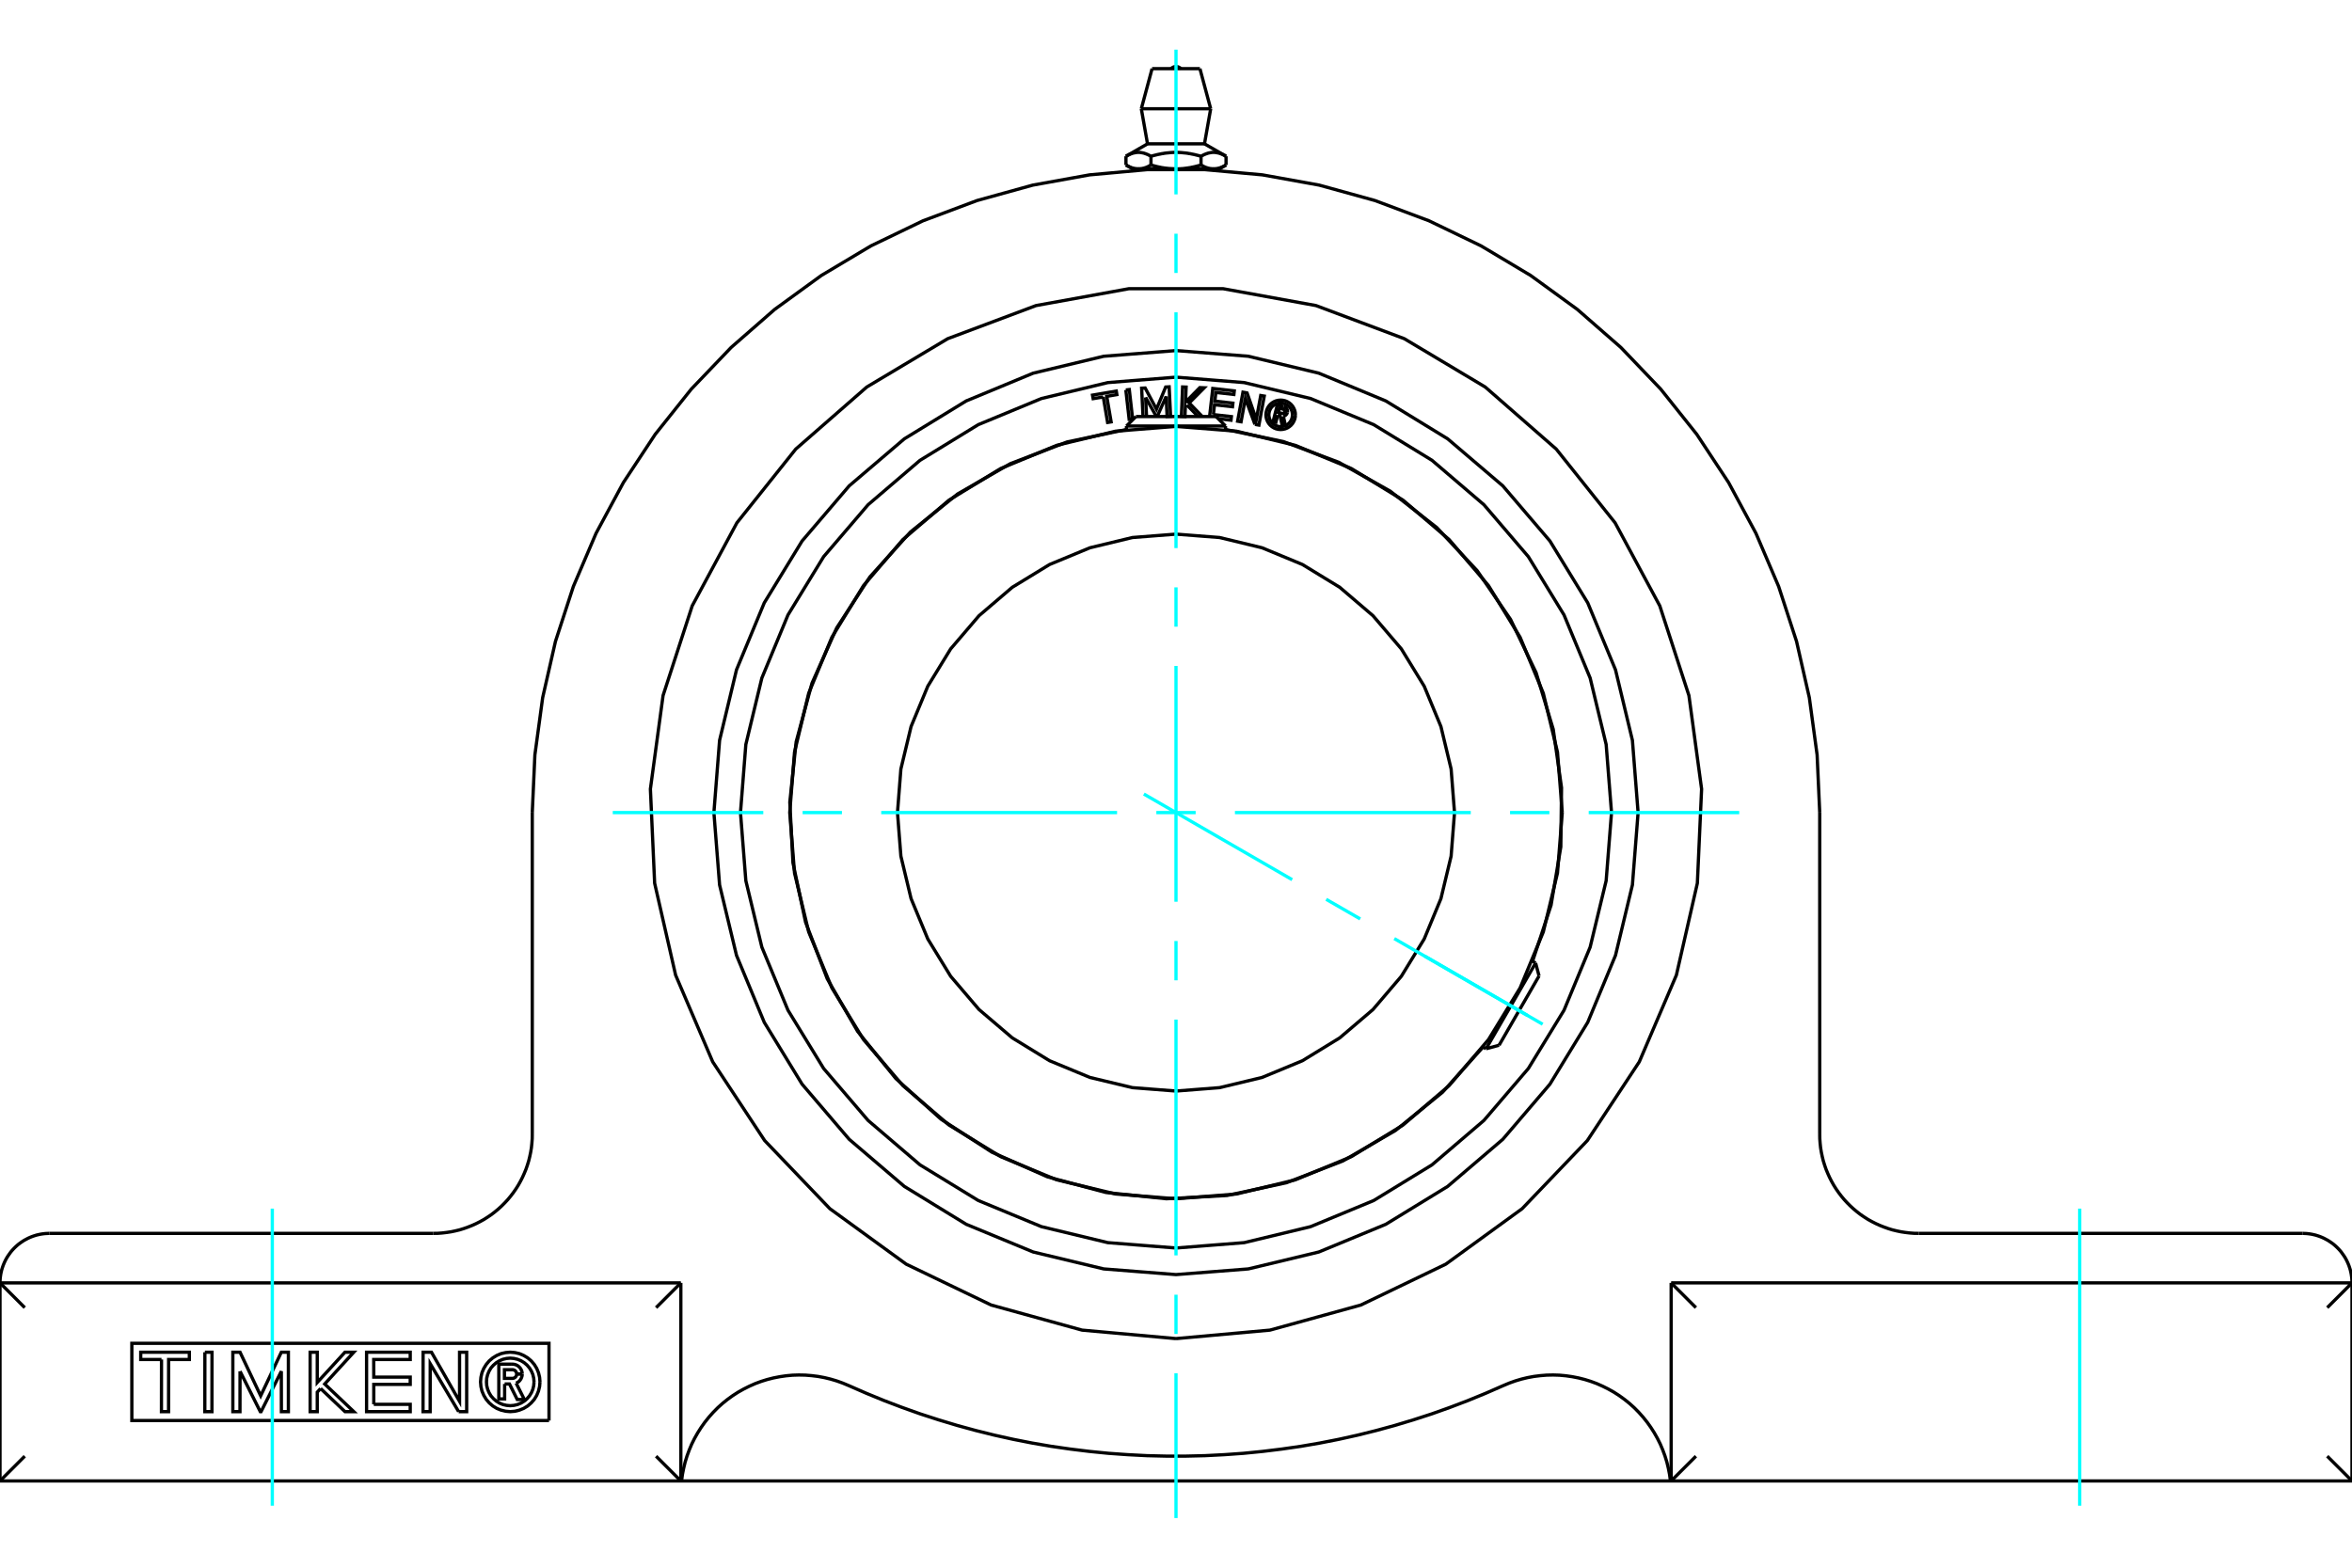 <?xml version="1.0" standalone="no"?>
<!DOCTYPE svg PUBLIC "-//W3C//DTD SVG 1.1//EN"
	"http://www.w3.org/Graphics/SVG/1.1/DTD/svg11.dtd">
<svg xmlns="http://www.w3.org/2000/svg" height="100%" width="100%" viewBox="0 0 36000 24000">
	<rect x="-1800" y="-1200" width="39600" height="26400" style="fill:#FFF"/>
	<g style="fill:none; fill-rule:evenodd" transform="matrix(1 0 0 1 0 0)">
		<g style="fill:none; stroke:#000; stroke-width:50; shape-rendering:geometricPrecision">
			<line x1="17387" y1="6377" x2="18613" y2="6377"/>
			<line x1="23557" y1="14941" x2="22945" y2="16002"/>
			<polyline points="23912,12440 23839,11515 23622,10613 23267,9756 22783,8965 22180,8260 21475,7657 20684,7173 19827,6818 18925,6601 18000,6528 17075,6601 16173,6818 15316,7173 14525,7657 13820,8260 13217,8965 12733,9756 12378,10613 12161,11515 12088,12440 12161,13365 12378,14267 12733,15124 13217,15915 13820,16620 14525,17223 15316,17707 16173,18062 17075,18279 18000,18352 18925,18279 19827,18062 20684,17707 21475,17223 22180,16620 22783,15915 23267,15124 23622,14267 23839,13365 23912,12440"/>
			<polyline points="22263,12440 22211,11773 22055,11123 21799,10505 21449,9934 21015,9426 20506,8991 19935,8642 19317,8386 18667,8229 18000,8177 17333,8229 16683,8386 16065,8642 15494,8991 14985,9426 14551,9934 14201,10505 13945,11123 13789,11773 13737,12440 13789,13107 13945,13757 14201,14375 14551,14946 14985,15455 15494,15889 16065,16239 16683,16495 17333,16651 18000,16703 18667,16651 19317,16495 19935,16239 20506,15889 21015,15455 21449,14946 21799,14375 22055,13757 22211,13107 22263,12440"/>
			<line x1="18758" y1="6522" x2="17242" y2="6522"/>
			<line x1="22746" y1="16055" x2="23504" y2="14743"/>
			<polyline points="18000,20493 16562,20363 15171,19979 13870,19353 12702,18504 11704,17461 10909,16256 10341,14928 10020,13521 9955,12079 10149,10648 10595,9275 11279,8004 12180,6875 13267,5925 14506,5185 15858,4678 17278,4420 18722,4420 20142,4678 21494,5185 22733,5925 23820,6875 24721,8004 25405,9275 25851,10648 26045,12079 25980,13521 25659,14928 25091,16256 24296,17461 23298,18504 22130,19353 20829,19979 19438,20363 18000,20493"/>
			<line x1="25579" y1="19640" x2="25579" y2="22672"/>
			<polyline points="25579,19640 36000,19640 35621,20019"/>
			<line x1="25958" y1="20019" x2="25579" y2="19640"/>
			<line x1="35621" y1="22293" x2="36000" y2="22672"/>
			<line x1="36000" y1="19640" x2="36000" y2="22672"/>
			<line x1="25579" y1="22672" x2="25958" y2="22293"/>
			<polyline points="36000,22672 25579,22672 25568,22672 10432,22672 10421,22672 0,22672"/>
			<polyline points="35242,18882 35276,18883 35310,18885 35344,18889 35377,18894 35411,18901 35444,18909 35476,18919 35508,18930 35540,18943 35571,18957 35601,18973 35631,18989 35660,19008 35688,19027 35715,19047 35741,19069 35766,19092 35790,19116 35813,19141 35835,19167 35855,19195 35875,19223 35893,19251 35910,19281 35925,19311 35939,19342 35952,19374 35963,19406 35973,19438 35981,19471 35988,19505 35993,19538 35997,19572 35999,19606 36000,19640"/>
			<line x1="29368" y1="18882" x2="35242" y2="18882"/>
			<polyline points="27853,17366 27854,17434 27859,17502 27866,17570 27877,17637 27891,17704 27907,17770 27927,17835 27949,17899 27975,17962 28003,18024 28034,18085 28067,18144 28103,18201 28142,18257 28183,18311 28227,18364 28273,18414 28321,18462 28371,18508 28423,18551 28477,18593 28533,18631 28591,18668 28650,18701 28711,18732 28773,18760 28836,18785 28900,18808 28965,18828 29031,18844 29098,18858 29165,18868 29233,18876 29300,18881 29368,18882"/>
			<line x1="27853" y1="12440" x2="27853" y2="17366"/>
			<polyline points="8147,12440 8187,11557 8306,10681 8502,9819 8776,8978 9123,8165 9542,7387 10029,6649 10580,5958 11191,5319 11857,4737 12572,4217 13331,3764 14128,3380 14955,3070 15808,2834 16677,2677 17558,2597 18442,2597 19323,2677 20192,2834 21045,3070 21872,3380 22669,3764 23428,4217 24143,4737 24809,5319 25420,5958 25971,6649 26458,7387 26877,8165 27224,8978 27498,9819 27694,10681 27813,11557 27853,12440"/>
			<line x1="8147" y1="17366" x2="8147" y2="12440"/>
			<polyline points="6632,18882 6700,18881 6767,18876 6835,18868 6902,18858 6969,18844 7035,18828 7100,18808 7164,18785 7227,18760 7289,18732 7350,18701 7409,18668 7467,18631 7523,18593 7577,18551 7629,18508 7679,18462 7727,18414 7773,18364 7817,18311 7858,18257 7897,18201 7933,18144 7966,18085 7997,18024 8025,17962 8051,17899 8073,17835 8093,17770 8109,17704 8123,17637 8134,17570 8141,17502 8146,17434 8147,17366"/>
			<line x1="758" y1="18882" x2="6632" y2="18882"/>
			<polyline points="0,19640 1,19606 3,19572 7,19538 12,19505 19,19471 27,19438 37,19406 48,19374 61,19342 75,19311 90,19281 107,19251 125,19223 145,19195 165,19167 187,19141 210,19116 234,19092 259,19069 285,19047 312,19027 340,19008 369,18989 399,18973 429,18957 460,18943 492,18930 524,18919 556,18909 589,18901 623,18894 656,18889 690,18885 724,18883 758,18882"/>
			<polyline points="10432,22672 10445,22574 10464,22478 10487,22383 10516,22289 10550,22197 10588,22107 10632,22019 10680,21934 10733,21851 10790,21771 10851,21695 10916,21622 10985,21552 11058,21486 11134,21425 11214,21367 11296,21314 11381,21266 11469,21222 11559,21182 11651,21148 11744,21119 11839,21095 11936,21076 12033,21062 12130,21053 12228,21050 12326,21052 12424,21060 12521,21072 12618,21090 12713,21113 12807,21141 12899,21174 12990,21212 13260,21330 13533,21442 13809,21547 14087,21646 14368,21737 14650,21822 14935,21900 15221,21971 15509,22035 15799,22092 16090,22142 16382,22184 16675,22220 16968,22249 17263,22270 17557,22285 17852,22292 18148,22292 18443,22285 18737,22270 19032,22249 19325,22220 19618,22184 19910,22142 20201,22092 20491,22035 20779,21971 21065,21900 21350,21822 21632,21737 21913,21646 22191,21547 22467,21442 22740,21330 23010,21212 23101,21174 23193,21141 23287,21113 23382,21090 23479,21072 23576,21060 23674,21052 23772,21050 23870,21053 23967,21062 24064,21076 24161,21095 24256,21119 24349,21148 24441,21182 24531,21222 24619,21266 24704,21314 24786,21367 24866,21425 24942,21486 25015,21552 25084,21622 25149,21695 25210,21771 25267,21851 25320,21934 25368,22019 25412,22107 25450,22197 25484,22289 25513,22383 25536,22478 25555,22574 25568,22672"/>
			<line x1="10421" y1="19640" x2="10421" y2="22672"/>
			<line x1="0" y1="19640" x2="10421" y2="19640"/>
			<polyline points="7724,21187 7724,21416 7635,21416 7635,20884 7833,20884"/>
			<polyline points="7993,21034 7991,21010 7985,20986 7975,20964 7962,20943 7945,20925 7926,20909 7904,20897 7881,20889 7857,20885 7833,20884"/>
			<polyline points="7993,21034 7908,21034 7907,21024 7905,21014 7900,21004 7895,20995 7888,20987 7880,20981 7871,20975 7861,20972 7850,20969 7840,20969 7721,20969 7721,21102 7842,21102 7852,21101 7862,21099 7871,21095 7880,21090 7888,21083 7895,21075 7901,21066 7905,21057 7907,21047 7908,21037 7993,21037"/>
			<polyline points="7900,21175 7922,21164 7943,21149 7960,21130 7974,21109 7984,21086 7991,21062 7993,21037"/>
			<polyline points="7900,21175 8026,21425 7917,21425 7798,21187 7724,21187"/>
			<polyline points="5721,21499 6279,21499 6279,21611 5611,21611 5611,20701 6279,20701 6279,20813 5720,20813 5721,21083 6279,21083 6279,21194 5721,21194 5721,21499"/>
			<polyline points="3674,20993 3673,21611 3564,21611 3564,20701 3674,20701 3990,21369 4306,20701 4414,20701 4414,21611 4307,21611 4306,20993 3996,21611 3984,21611 3674,20993"/>
			<polyline points="2472,20813 2154,20813 2154,20701 2898,20701 2898,20813 2581,20813 2580,21611 2471,21611 2472,20813"/>
			<polyline points="3136,20701 3245,20701 3244,21611 3135,21611 3136,20701"/>
			<polyline points="4907,21257 4856,21313 4856,21611 4747,21611 4747,20701 4856,20701 4856,21164 5280,20701 5415,20701 4970,21188 5415,21611 5280,21611 4907,21257"/>
			<polyline points="7020,21611 6585,20877 6584,21611 6475,21611 6476,20701 6604,20701 7034,21454 7034,20701 7143,20701 7143,21611 7020,21611"/>
			<polyline points="8265,21156 8259,21085 8242,21015 8215,20949 8178,20889 8131,20834 8077,20788 8016,20751 7950,20723 7881,20707 7810,20701 7739,20707 7669,20723 7603,20751 7543,20788 7488,20834 7442,20889 7405,20949 7377,21015 7361,21085 7355,21156 7361,21227 7377,21296 7405,21362 7442,21423 7488,21477 7543,21524 7603,21561 7669,21588 7739,21605 7810,21611 7881,21605 7950,21588 8016,21561 8077,21524 8131,21477 8178,21423 8215,21362 8242,21296 8259,21227 8265,21156"/>
			<polyline points="8174,21156 8169,21099 8156,21043 8134,20991 8104,20942 8067,20899 8024,20862 7975,20832 7922,20810 7867,20797 7810,20792 7753,20797 7697,20810 7645,20832 7596,20862 7553,20899 7515,20942 7486,20991 7464,21043 7450,21099 7446,21156 7450,21213 7464,21268 7486,21321 7515,21370 7553,21413 7596,21450 7645,21480 7697,21502 7753,21515 7810,21520 7867,21515 7922,21502 7975,21480 8024,21450 8067,21413 8104,21370 8134,21321 8156,21268 8169,21213 8174,21156"/>
			<line x1="10421" y1="19640" x2="10042" y2="20019"/>
			<line x1="379" y1="20019" x2="0" y2="19640"/>
			<line x1="10042" y1="22293" x2="10421" y2="22672"/>
			<polyline points="8403,21747 2018,21747 2018,20565 8403,20565 8403,21747"/>
			<line x1="0" y1="22672" x2="379" y2="22293"/>
			<line x1="0" y1="19640" x2="0" y2="22672"/>
			<line x1="18766" y1="2392" x2="18766" y2="2526"/>
			<line x1="17564" y1="2202" x2="18436" y2="2202"/>
			<polyline points="17234,2392 17247,2385 17259,2379 17271,2373 17282,2367 17294,2362 17305,2358 17316,2353 17327,2350 17338,2346 17349,2343 17359,2341 17369,2339 17380,2337 17390,2335 17400,2334 17410,2333 17421,2333 17431,2333 17441,2333 17451,2334 17461,2335 17472,2337 17482,2339 17492,2341 17503,2343 17513,2346 17524,2350 17535,2353 17546,2358 17557,2362 17569,2367 17581,2373 17592,2379 17605,2385 17617,2392 17642,2385 17666,2379 17690,2373 17714,2367 17737,2362 17759,2358 17781,2353 17803,2350 17824,2346 17846,2343 17867,2341 17888,2339 17908,2337 17929,2335 17949,2334 17970,2333 17990,2333 18010,2333 18030,2333 18051,2334 18071,2335 18092,2337 18112,2339 18133,2341 18154,2343 18176,2346 18197,2350 18219,2353 18241,2358 18263,2362 18286,2367 18310,2373 18334,2379 18358,2385 18383,2392 18395,2385 18408,2379 18419,2373 18431,2367 18443,2362 18454,2358 18465,2353 18476,2350 18487,2346 18497,2343 18508,2341 18518,2339 18528,2337 18539,2335 18549,2334 18559,2333 18569,2333 18579,2333 18590,2333 18600,2334 18610,2335 18620,2337 18631,2339 18641,2341 18651,2343 18662,2346 18673,2350 18684,2353 18695,2358 18706,2362 18718,2367 18729,2373 18741,2379 18753,2385 18766,2392"/>
			<polyline points="18574,2586 18569,2585 18564,2585 18559,2585 18553,2585 18548,2584 18543,2584 18538,2583 18532,2582 18527,2582 18522,2581 18517,2580 18511,2579 18506,2577 18501,2576 18495,2575 18490,2573 18485,2572 18479,2570 18474,2568 18469,2567 18463,2565 18458,2563 18452,2560 18447,2558 18441,2556 18435,2553 18430,2551 18424,2548 18418,2545 18413,2542 18407,2539 18401,2536 18395,2533 18389,2530 18383,2526"/>
			<polyline points="18766,2526 18760,2530 18754,2533 18748,2536 18742,2539 18736,2542 18730,2545 18725,2548 18719,2551 18713,2553 18708,2556 18702,2558 18696,2560 18691,2563 18685,2565 18680,2567 18675,2568 18669,2570 18664,2572 18659,2573 18653,2575 18648,2576 18643,2577 18637,2579 18632,2580 18627,2581 18622,2582 18616,2582 18611,2583 18606,2584 18601,2584 18595,2585 18590,2585 18585,2585 18580,2585 18574,2586"/>
			<polyline points="18383,2392 18383,2526 18371,2530 18359,2533 18347,2536 18335,2539 18323,2542 18312,2545 18300,2548 18289,2551 18278,2553 18266,2556 18255,2558 18244,2560 18233,2563 18222,2565 18211,2567 18201,2568 18190,2570 18179,2572 18168,2573 18158,2575 18147,2576 18137,2577 18126,2579 18115,2580 18105,2581 18094,2582 18084,2582 18073,2583 18063,2584 18052,2584 18042,2585 18032,2585 18021,2585 18011,2585 18000,2586 18574,2586 18663,2586"/>
			<polyline points="18000,2586 17989,2585 17979,2585 17968,2585 17958,2585 17948,2584 17937,2584 17927,2583 17916,2582 17906,2582 17895,2581 17885,2580 17874,2579 17863,2577 17853,2576 17842,2575 17832,2573 17821,2572 17810,2570 17799,2568 17789,2567 17778,2565 17767,2563 17756,2560 17745,2558 17734,2556 17722,2553 17711,2551 17700,2548 17688,2545 17677,2542 17665,2539 17653,2536 17641,2533 17629,2530 17617,2526"/>
			<line x1="17617" y1="2392" x2="17617" y2="2526"/>
			<polyline points="17426,2586 17420,2585 17415,2585 17410,2585 17405,2585 17399,2584 17394,2584 17389,2583 17384,2582 17378,2582 17373,2581 17368,2580 17363,2579 17357,2577 17352,2576 17347,2575 17341,2573 17336,2572 17331,2570 17325,2568 17320,2567 17315,2565 17309,2563 17304,2560 17298,2558 17292,2556 17287,2553 17281,2551 17275,2548 17270,2545 17264,2542 17258,2539 17252,2536 17246,2533 17240,2530 17234,2526"/>
			<polyline points="17617,2526 17611,2530 17605,2533 17599,2536 17593,2539 17587,2542 17582,2545 17576,2548 17570,2551 17565,2553 17559,2556 17553,2558 17548,2560 17542,2563 17537,2565 17531,2567 17526,2568 17521,2570 17515,2572 17510,2573 17505,2575 17499,2576 17494,2577 17489,2579 17483,2580 17478,2581 17473,2582 17468,2582 17462,2583 17457,2584 17452,2584 17447,2585 17441,2585 17436,2585 17431,2585 17426,2586"/>
			<line x1="17234" y1="2392" x2="17234" y2="2526"/>
			<polyline points="17337,2586 17426,2586 18000,2586"/>
			<line x1="17469" y1="1665" x2="18531" y2="1665"/>
			<line x1="17634" y1="1051" x2="18366" y2="1051"/>
			<polyline points="25073,12440 24986,11334 24727,10254 24302,9229 23723,8282 23002,7438 22158,6718 21211,6138 20186,5713 19107,5454 18000,5367 16893,5454 15814,5713 14789,6138 13842,6718 12998,7438 12277,8282 11698,9229 11273,10254 11014,11334 10927,12440 11014,13547 11273,14626 11698,15651 12277,16598 12998,17442 13842,18163 14789,18743 15814,19167 16893,19426 18000,19513 19107,19426 20186,19167 21211,18743 22158,18163 23002,17442 23723,16598 24302,15651 24727,14626 24986,13547 25073,12440"/>
			<polyline points="19557,6355 19529,6465 19486,6454 19551,6199 19646,6223"/>
			<polyline points="19705,6314 19707,6302 19707,6290 19705,6278 19701,6267 19695,6256 19688,6246 19679,6238 19669,6231 19658,6226 19646,6223"/>
			<polyline points="19705,6314 19664,6304 19665,6299 19665,6294 19664,6289 19662,6284 19660,6279 19657,6275 19653,6271 19649,6268 19644,6266 19639,6264 19582,6250 19566,6314 19624,6329 19629,6329 19634,6330 19639,6329 19644,6327 19649,6325 19653,6322 19657,6319 19660,6315 19662,6310 19664,6305 19705,6316"/>
			<polyline points="19643,6371 19655,6368 19667,6363 19677,6357 19687,6348 19694,6338 19701,6327 19705,6316"/>
			<polyline points="19643,6371 19673,6506 19621,6493 19592,6364 19557,6355"/>
			<polyline points="18572,6347 18848,6378 18842,6433 18646,6411"/>
			<polyline points="18514,6377 18563,5947 18892,5984 18886,6039 18610,6008 18595,6141 18871,6172 18865,6227 18589,6196 18572,6347"/>
			<line x1="17535" y1="6085" x2="17549" y2="6377"/>
			<polyline points="17495,6377 17474,5943 17528,5940 17701,6264 17842,5925 17895,5922 17917,6373 17864,6376 17849,6070 17712,6377"/>
			<line x1="17700" y1="6377" x2="17535" y2="6085"/>
			<polyline points="16887,6077 16732,6103 16722,6049 17086,5987 17095,6041 16940,6068 17007,6458 16953,6467 16887,6077"/>
			<polyline points="17232,5970 17285,5964 17336,6412 17283,6419 17232,5970"/>
			<polyline points="18169,6202 18143,6229 18137,6377 18083,6374 18101,5924 18155,5926 18146,6156 18365,5934 18432,5937 18202,6169 18403,6377"/>
			<line x1="18339" y1="6377" x2="18169" y2="6202"/>
			<polyline points="19208,6497 19062,6100 18996,6457 18943,6448 19025,6004 19088,6016 19229,6422 19297,6055 19351,6064 19269,6508 19208,6497"/>
			<polyline points="19828,6351 19825,6315 19817,6281 19803,6248 19785,6218 19762,6191 19735,6168 19704,6149 19672,6136 19637,6128 19602,6125 19567,6128 19532,6136 19500,6149 19469,6168 19442,6191 19419,6218 19401,6248 19387,6281 19379,6315 19376,6351 19379,6386 19387,6420 19401,6453 19419,6483 19442,6510 19469,6533 19500,6552 19532,6565 19567,6573 19602,6576 19637,6573 19672,6565 19704,6552 19735,6533 19762,6510 19785,6483 19803,6453 19817,6420 19825,6386 19828,6351"/>
			<polyline points="19782,6351 19780,6322 19774,6295 19763,6269 19748,6244 19730,6223 19708,6205 19684,6190 19658,6179 19630,6172 19602,6170 19574,6172 19546,6179 19520,6190 19496,6205 19474,6223 19456,6244 19441,6269 19430,6295 19424,6322 19421,6351 19424,6379 19430,6406 19441,6432 19456,6457 19474,6478 19496,6497 19520,6511 19546,6522 19574,6529 19602,6531 19630,6529 19658,6522 19684,6511 19708,6497 19730,6478 19748,6457 19763,6432 19774,6406 19780,6379 19782,6351"/>
			<polyline points="23458,14716 23741,13857 23890,12965 23901,12060 23774,11165 23512,10299 23121,9483 22610,8737 21992,8077 21279,7519 20491,7077 19643,6760 18758,6575"/>
			<polyline points="17242,6575 16333,6766 15465,7098 14659,7561 13936,8144 13314,8833 12807,9612 12428,10460 12186,11357 12089,12281 12137,13209 12330,14118 12662,14985 13127,15790 13712,16512 14402,17133 15182,17639 16031,18016 16928,18256 17853,18352 18780,18302 19689,18107 20555,17773 21359,17307 22080,16721 22700,16029"/>
			<polyline points="24666,12440 24584,11397 24339,10380 23939,9414 23393,8522 22713,7727 21918,7047 21026,6501 20060,6101 19043,5857 18000,5774 16957,5857 15940,6101 14974,6501 14082,7047 13287,7727 12607,8522 12061,9414 11661,10380 11416,11397 11334,12440 11416,13483 11661,14500 12061,15466 12607,16358 13287,17153 14082,17833 14974,18379 15940,18779 16957,19024 18000,19106 19043,19024 20060,18779 21026,18379 21918,17833 22713,17153 23393,16358 23939,15466 24339,14500 24584,13483 24666,12440"/>
			<line x1="17387" y1="6377" x2="17242" y2="6522"/>
			<line x1="18758" y1="6522" x2="18613" y2="6377"/>
			<line x1="17242" y1="6522" x2="17242" y2="6577"/>
			<line x1="18758" y1="6577" x2="18758" y2="6522"/>
			<line x1="23557" y1="14941" x2="23504" y2="14743"/>
			<line x1="22746" y1="16055" x2="22945" y2="16002"/>
			<line x1="23504" y1="14743" x2="23456" y2="14715"/>
			<line x1="22698" y1="16028" x2="22746" y2="16055"/>
			<polyline points="18076,1051 18063,1040 18049,1031 18033,1024 18017,1020 18000,1019 17983,1020 17967,1024 17951,1031 17937,1040 17924,1051"/>
			<line x1="17564" y1="2202" x2="17234" y2="2392"/>
			<line x1="18766" y1="2392" x2="18436" y2="2202"/>
			<line x1="18663" y1="2586" x2="18766" y2="2526"/>
			<line x1="17234" y1="2526" x2="17337" y2="2586"/>
			<line x1="17432" y1="2586" x2="17432" y2="2604"/>
			<line x1="18568" y1="2604" x2="18568" y2="2586"/>
			<line x1="17469" y1="1665" x2="17564" y2="2202"/>
			<line x1="18436" y1="2202" x2="18531" y2="1665"/>
			<line x1="17634" y1="1051" x2="17469" y2="1665"/>
			<line x1="18531" y1="1665" x2="18366" y2="1051"/>
		</g>
		<g style="fill:none; stroke:#0FF; stroke-width:50; shape-rendering:geometricPrecision">
			<line x1="4168" y1="23051" x2="4168" y2="18503"/>
			<line x1="18000" y1="23240" x2="18000" y2="21024"/>
			<line x1="18000" y1="20422" x2="18000" y2="19821"/>
			<line x1="18000" y1="19219" x2="18000" y2="15609"/>
			<line x1="18000" y1="15008" x2="18000" y2="14406"/>
			<line x1="18000" y1="13805" x2="18000" y2="10195"/>
			<line x1="18000" y1="9594" x2="18000" y2="8992"/>
			<line x1="18000" y1="8391" x2="18000" y2="4781"/>
			<line x1="18000" y1="4179" x2="18000" y2="3578"/>
			<line x1="18000" y1="2976" x2="18000" y2="760"/>
			<line x1="31832" y1="23051" x2="31832" y2="18503"/>
			<line x1="9379" y1="12440" x2="11683" y2="12440"/>
			<line x1="12285" y1="12440" x2="12887" y2="12440"/>
			<line x1="13488" y1="12440" x2="17098" y2="12440"/>
			<line x1="17699" y1="12440" x2="18301" y2="12440"/>
			<line x1="18902" y1="12440" x2="22512" y2="12440"/>
			<line x1="23113" y1="12440" x2="23715" y2="12440"/>
			<line x1="24317" y1="12440" x2="26621" y2="12440"/>
			<line x1="17508" y1="12156" x2="19778" y2="13467"/>
			<line x1="20299" y1="13768" x2="20820" y2="14068"/>
			<line x1="21341" y1="14369" x2="23612" y2="15680"/>
			<line x1="21807" y1="14638" x2="23382" y2="15547"/>
		</g>
	</g>
</svg>
